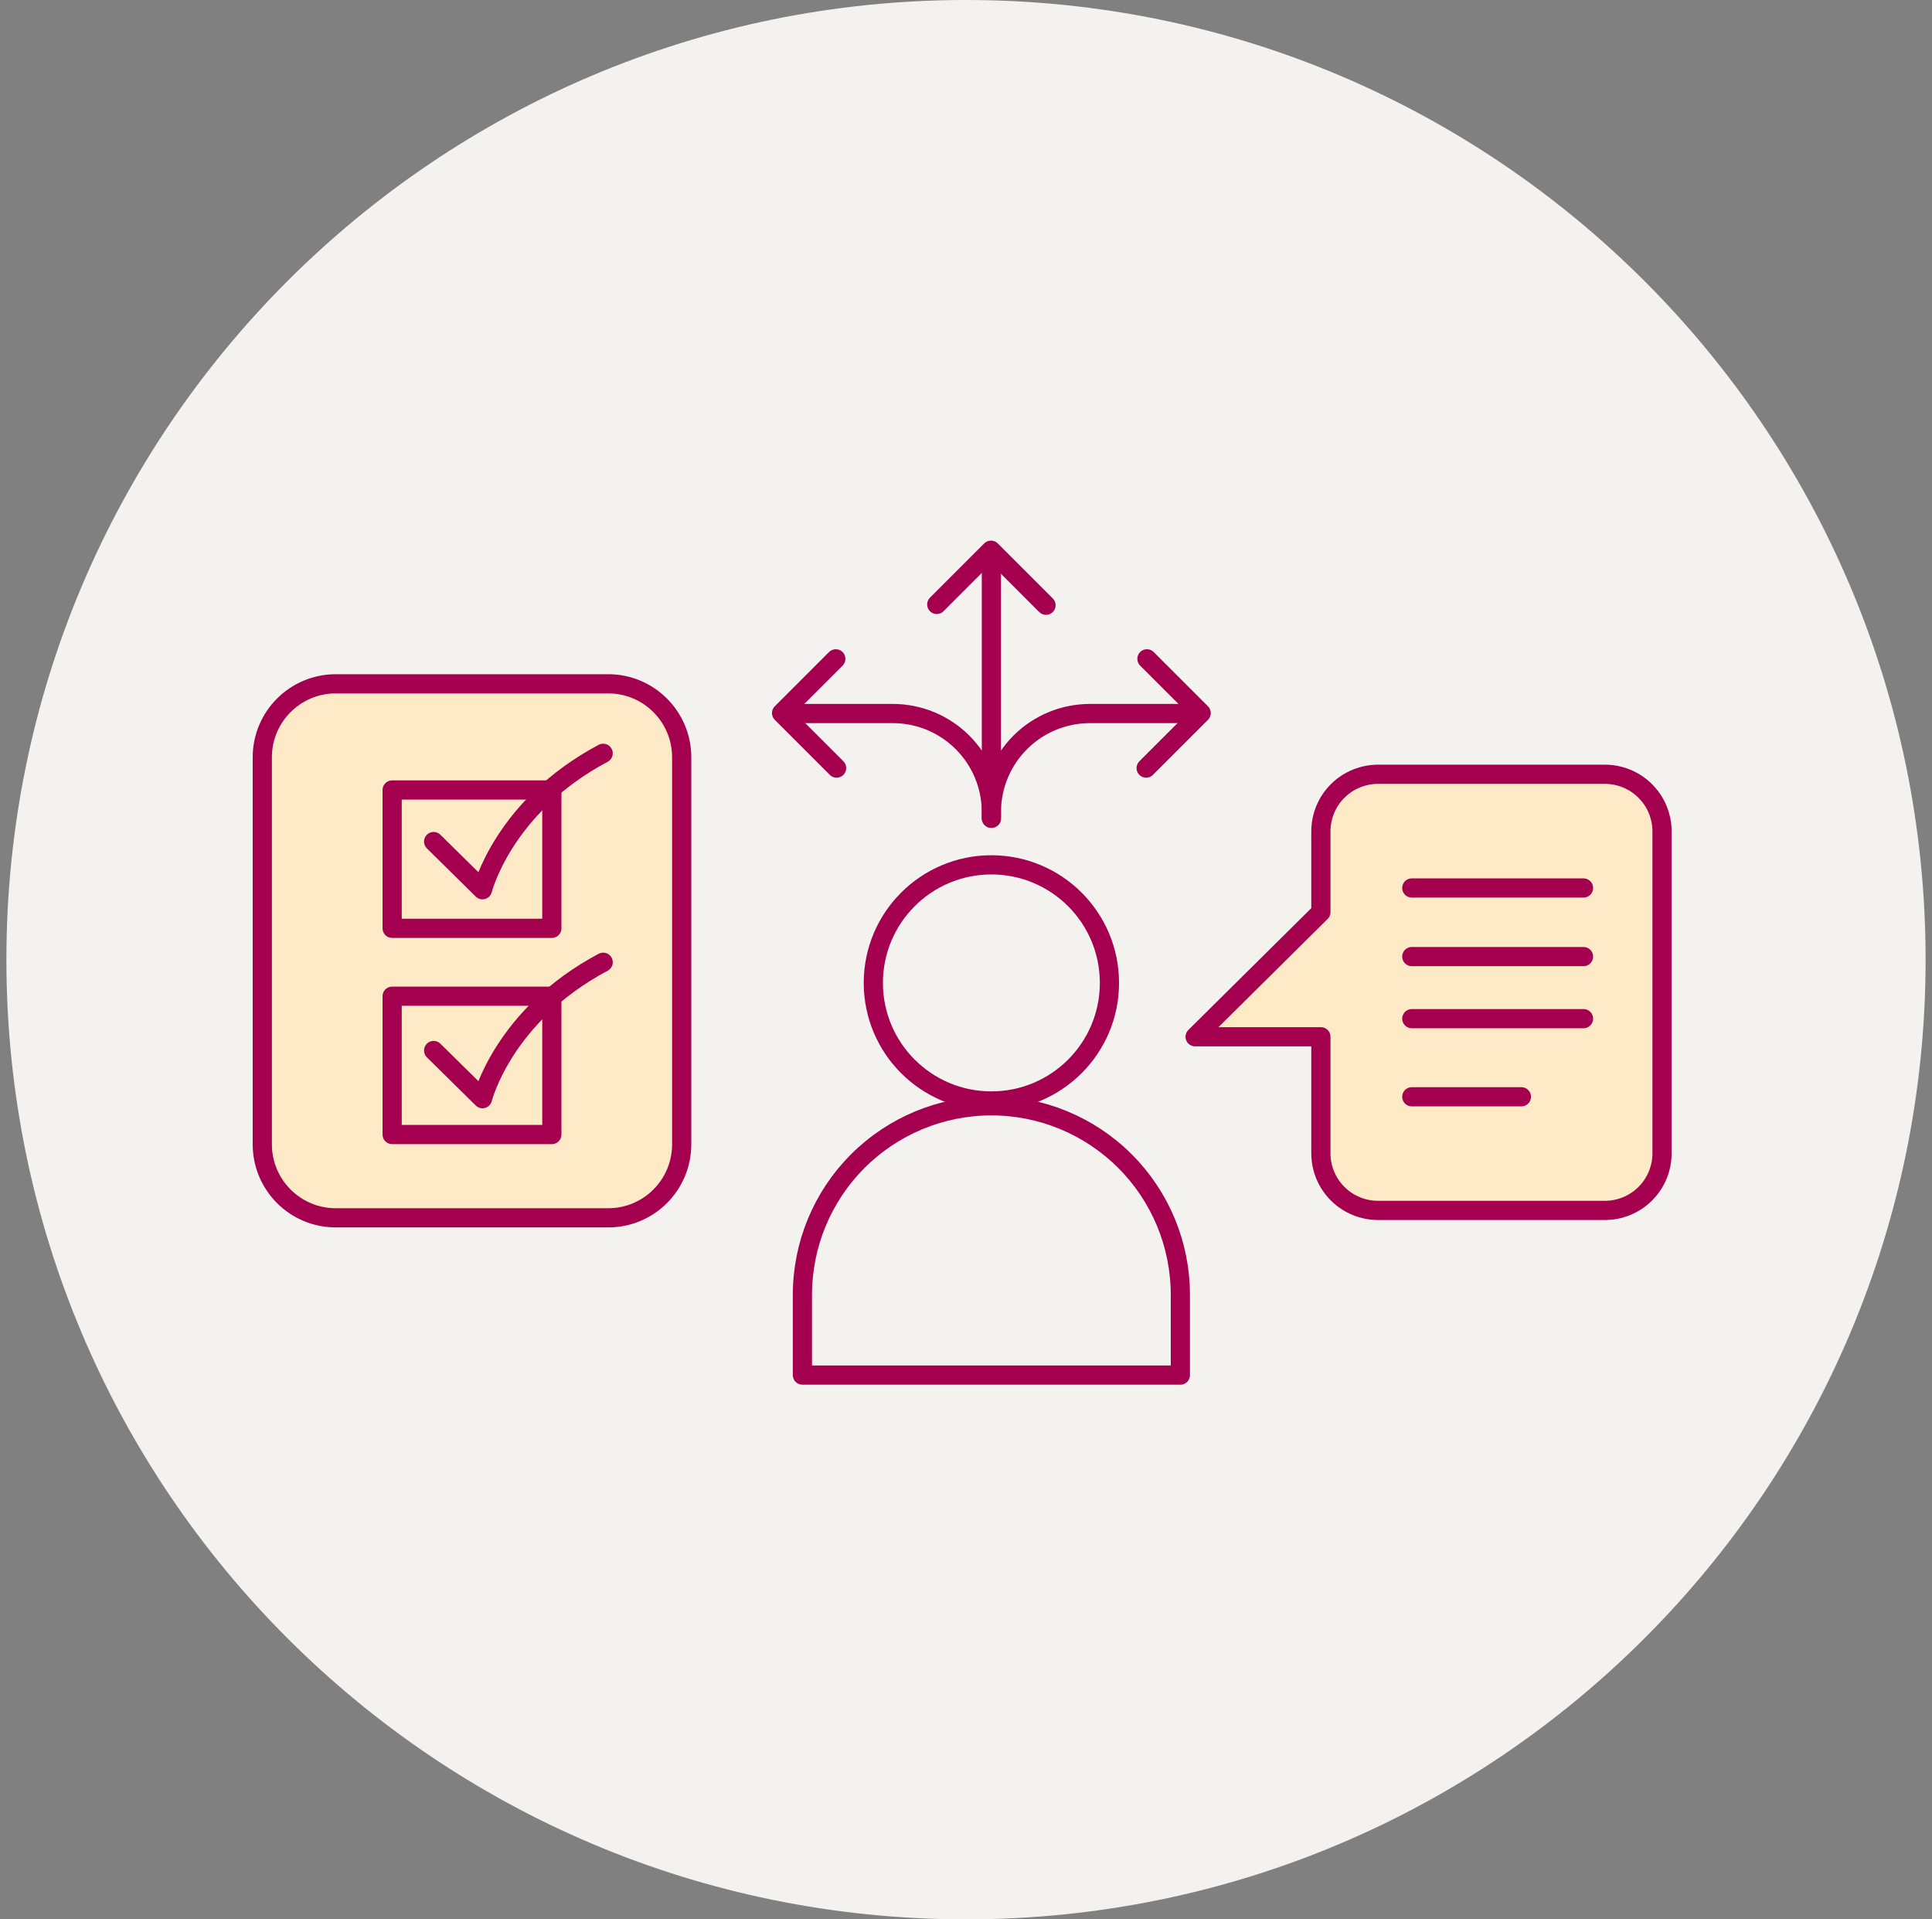 <svg width="151" height="150" viewBox="0 0 151 150" fill="none" xmlns="http://www.w3.org/2000/svg">
<rect x="0" y="0" width="151" height="150" fill="#808080" stroke="none"/>
<path d="M75.5 150C116.921 150 150.5 116.421 150.5 75C150.5 33.579 116.921 0 75.5 0C34.079 0 0.5 33.579 0.5 75C0.5 116.421 34.079 150 75.5 150Z" fill="#F4F2EF"/>
<path d="M77.484 86.043C82.58 86.043 86.711 81.912 86.711 76.816C86.711 71.72 82.58 67.589 77.484 67.589C72.388 67.589 68.257 71.72 68.257 76.816C68.257 81.912 72.388 86.043 77.484 86.043Z" fill="#F4F2EF" stroke="#A50050" stroke-width="1.5" stroke-linecap="round" stroke-linejoin="round"/>
<path d="M77.484 86.42C81.401 86.42 85.158 87.976 87.928 90.746C90.698 93.516 92.254 97.273 92.254 101.19V107.466H62.714V101.19C62.714 97.273 64.27 93.516 67.04 90.746C69.81 87.976 73.567 86.42 77.484 86.42V86.42Z" fill="#F4F2EF" stroke="#A50050" stroke-width="1.5" stroke-linecap="round" stroke-linejoin="round"/>
<path d="M47.537 53.441H26.242C23.071 53.441 20.5 56.012 20.5 59.183V89.433C20.5 92.605 23.071 95.175 26.242 95.175H47.537C50.708 95.175 53.279 92.605 53.279 89.433V59.183C53.279 56.012 50.708 53.441 47.537 53.441Z" fill="#FFEAC7" stroke="#A50050" stroke-width="1.5" stroke-linecap="round" stroke-linejoin="round"/>
<path d="M43.13 61.738H30.649V72.55H43.13V61.738Z" stroke="#A50050" stroke-width="1.5" stroke-linecap="round" stroke-linejoin="round"/>
<path d="M43.13 77.855H30.649V88.666H43.13V77.855Z" stroke="#A50050" stroke-width="1.5" stroke-linecap="round" stroke-linejoin="round"/>
<path d="M33.892 65.769L37.709 69.534C37.709 69.534 39.326 63.019 47.142 58.872" stroke="#A50050" stroke-width="1.5" stroke-linecap="round" stroke-linejoin="round"/>
<path d="M33.892 82.099L37.709 85.863C37.709 85.863 39.326 79.348 47.142 75.202" stroke="#A50050" stroke-width="1.5" stroke-linecap="round" stroke-linejoin="round"/>
<path d="M129.9 90.155V64.955C129.898 64.368 129.779 63.788 129.552 63.248C129.326 62.707 128.994 62.216 128.578 61.804C128.161 61.391 127.667 61.064 127.125 60.843C126.582 60.621 126.001 60.508 125.414 60.511H107.722C107.136 60.508 106.555 60.621 106.012 60.843C105.469 61.064 104.975 61.391 104.559 61.804C104.142 62.216 103.811 62.707 103.584 63.248C103.357 63.788 103.239 64.368 103.236 64.955V71.287L93.408 81.025H103.236V90.152C103.242 91.336 103.718 92.469 104.559 93.302C105.4 94.136 106.538 94.601 107.722 94.596H125.414C126.598 94.601 127.735 94.137 128.577 93.304C129.418 92.471 129.894 91.338 129.9 90.155Z" fill="#FFEAC7" stroke="#A50050" stroke-width="1.5" stroke-linecap="round" stroke-linejoin="round"/>
<path d="M110.342 69.397H123.762" stroke="#A50050" stroke-width="1.5" stroke-linecap="round" stroke-linejoin="round"/>
<path d="M110.342 74.759H123.762" stroke="#A50050" stroke-width="1.5" stroke-linecap="round" stroke-linejoin="round"/>
<path d="M110.342 79.611H123.762" stroke="#A50050" stroke-width="1.5" stroke-linecap="round" stroke-linejoin="round"/>
<path d="M110.342 85.715H118.908" stroke="#A50050" stroke-width="1.5" stroke-linecap="round" stroke-linejoin="round"/>
<path d="M77.484 63.947V63.464C77.484 61.422 78.295 59.463 79.739 58.019C81.183 56.575 83.142 55.764 85.184 55.764H93.435" stroke="#A50050" stroke-width="1.5" stroke-linecap="round" stroke-linejoin="round"/>
<path d="M89.641 51.489L93.879 55.727L89.579 60.027" stroke="#A50050" stroke-width="1.5" stroke-linecap="round" stroke-linejoin="round"/>
<path d="M77.485 61.621V43.445" stroke="#A50050" stroke-width="1.5" stroke-linecap="round" stroke-linejoin="round"/>
<path d="M73.214 47.238L77.452 43L81.752 47.3" stroke="#A50050" stroke-width="1.5" stroke-linecap="round" stroke-linejoin="round"/>
<path d="M77.484 63.947V63.464C77.484 61.422 76.672 59.463 75.228 58.019C73.784 56.575 71.826 55.764 69.784 55.764H61.533" stroke="#A50050" stroke-width="1.5" stroke-linecap="round" stroke-linejoin="round"/>
<path d="M65.324 51.489L61.086 55.727L65.386 60.027" stroke="#A50050" stroke-width="1.5" stroke-linecap="round" stroke-linejoin="round"/>
</svg>
